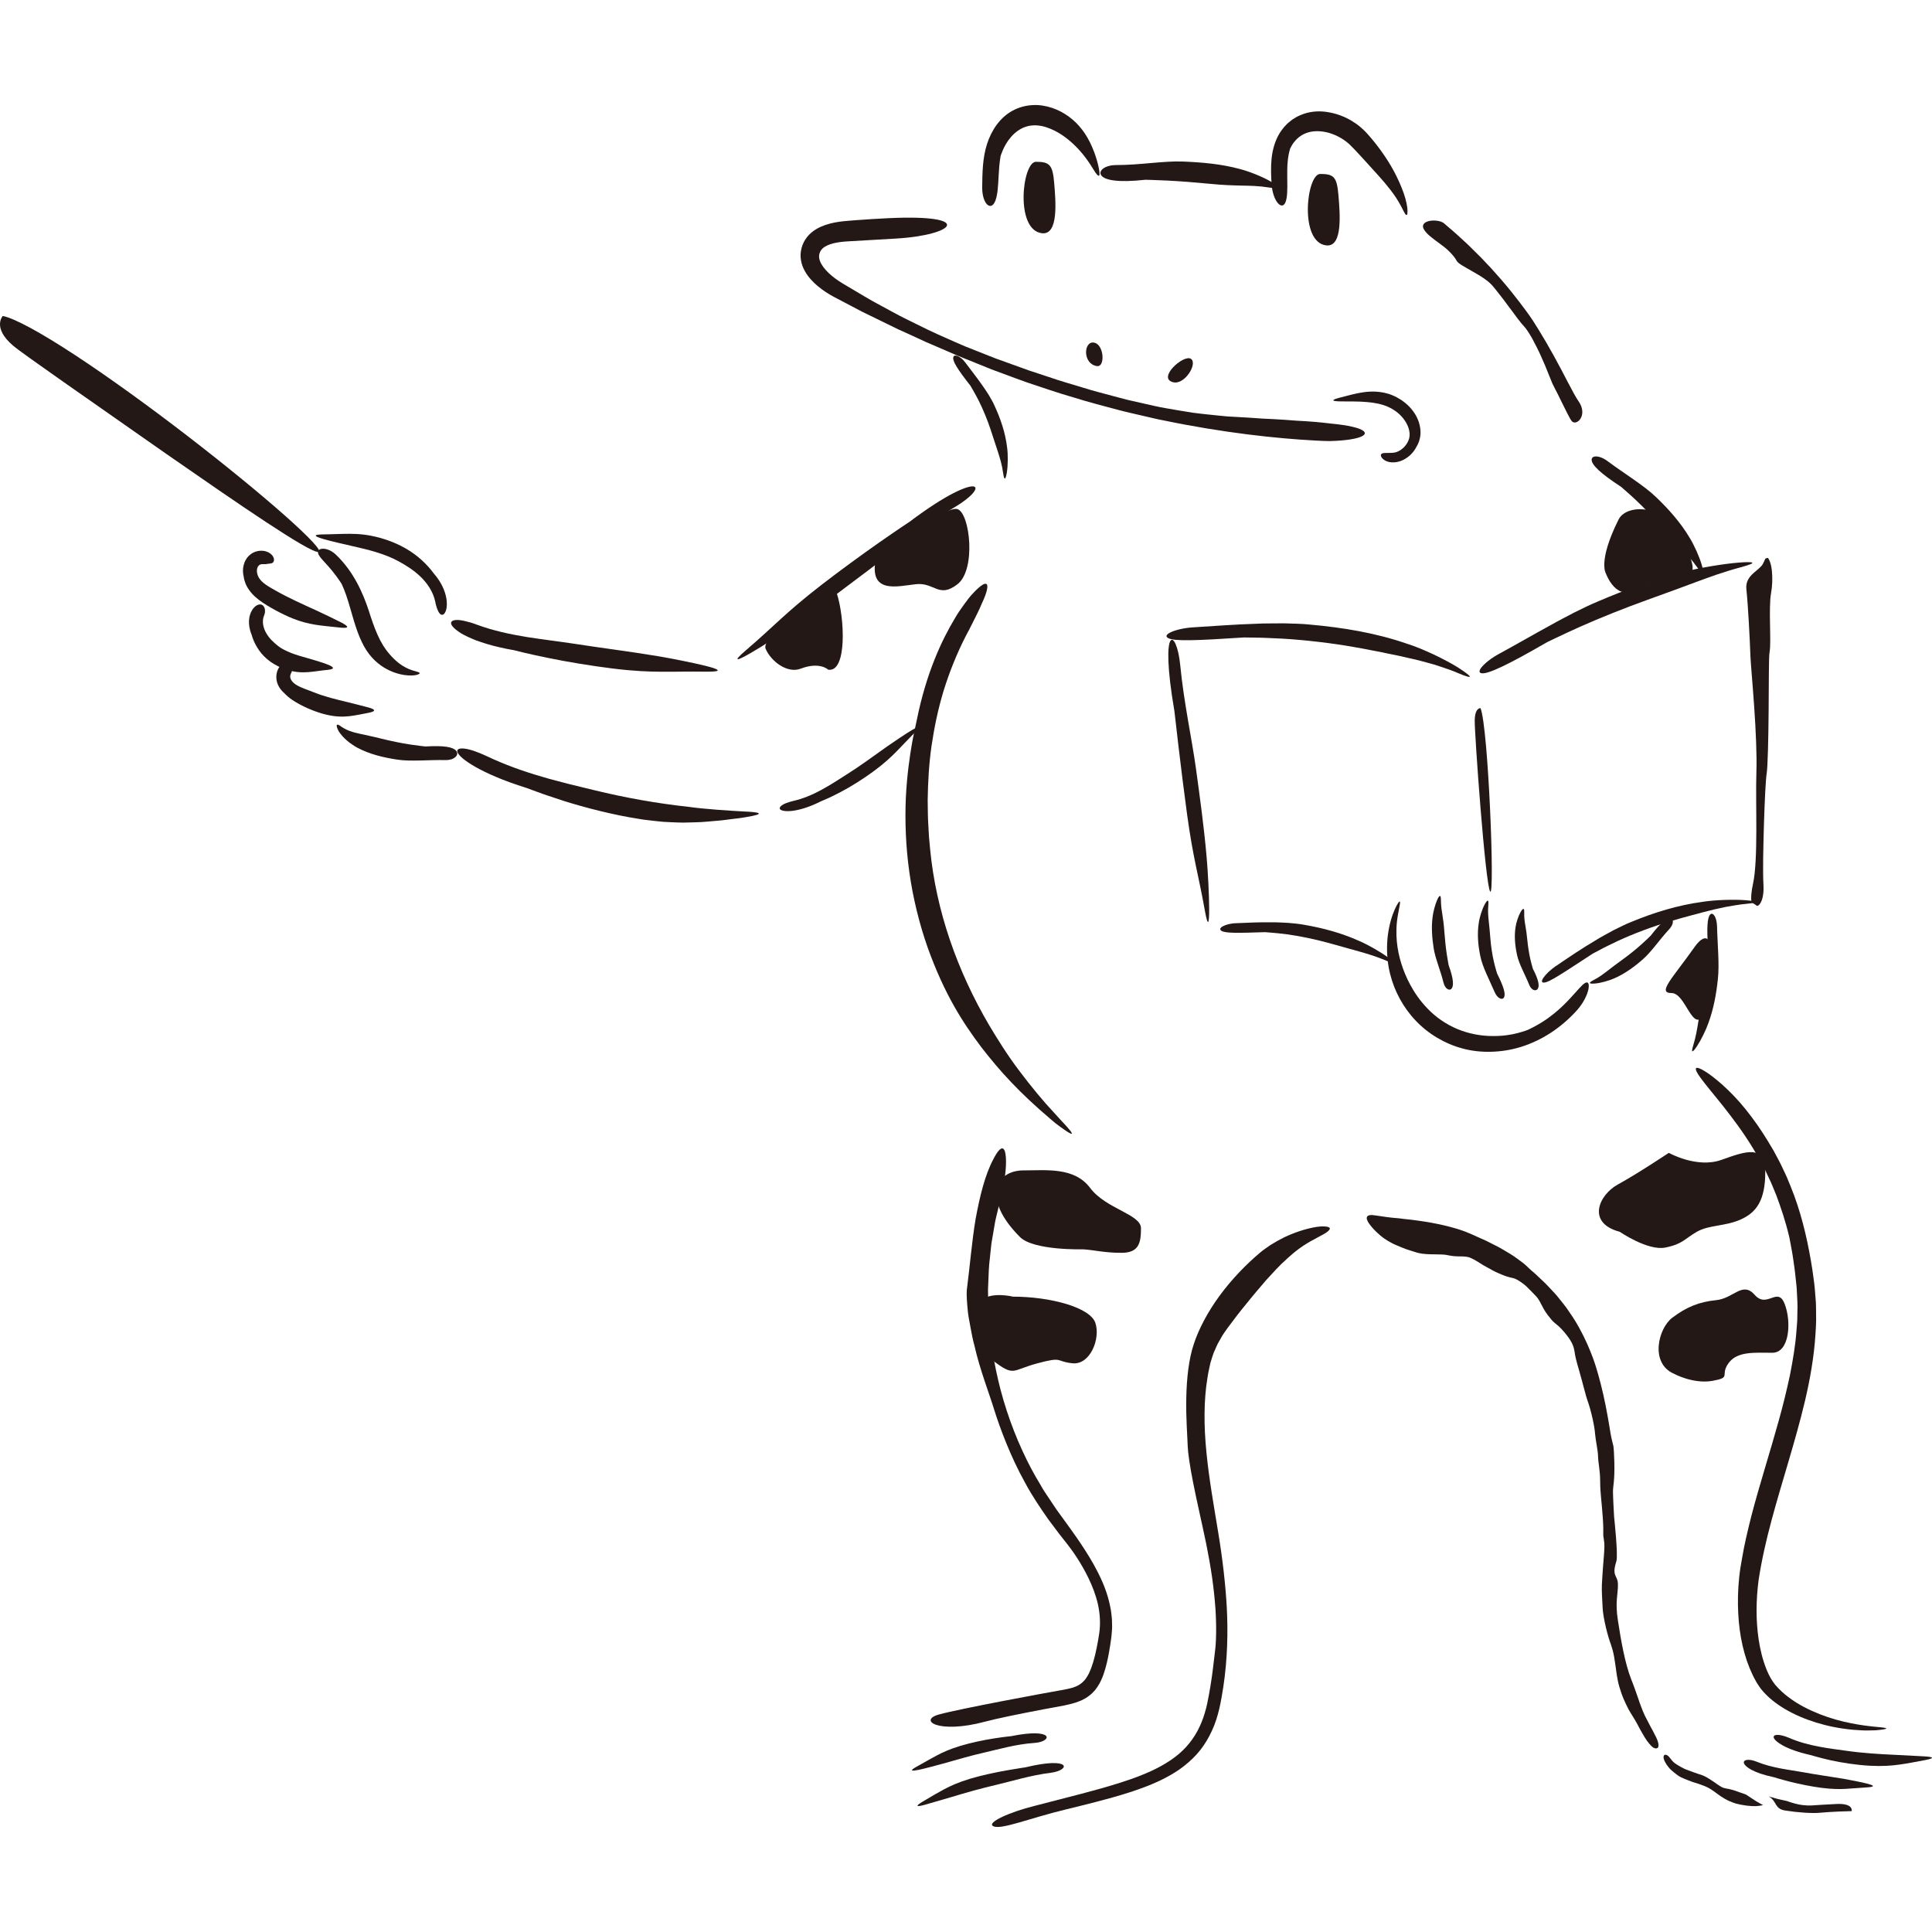 <?xml version="1.0" encoding="iso-8859-1"?>
<!-- Generator: Adobe Illustrator 22.1.0, SVG Export Plug-In . SVG Version: 6.00 Build 0)  -->
<svg version="1.1" id="_x31_1" xmlns="http://www.w3.org/2000/svg" xmlns:xlink="http://www.w3.org/1999/xlink" x="0px" y="0px"
	 viewBox="0 0 512 512" style="enable-background:new 0 0 512 512;" xml:space="preserve">
<g>
	<path style="fill:#231815;" d="M265.163,41.386c-0.326,1.904-0.428,3.605-0.509,5.102c-0.084,1.494-0.145,2.783-0.268,3.859
		c-0.233,2.155-0.706,3.446-1.305,3.958c-1.166,1.021-2.811-0.94-2.793-4.711c0.059-3.756,0.076-7.662,1.282-11.424
		c0.592-1.854,1.454-3.599,2.584-5.132c1.129-1.528,2.556-2.833,4.171-3.694c1.595-0.887,3.445-1.384,5.256-1.488
		c1.821-0.119,3.592,0.198,5.227,0.733c3.255,1.094,6.027,3.219,7.961,5.769c0.982,1.257,1.961,2.962,2.691,4.687
		c0.745,1.724,1.274,3.463,1.594,4.827c0.621,2.734,0.483,3.986-1.367,0.901c-1.865-3.061-3.488-4.954-5.313-6.664
		c-0.914-0.852-1.898-1.647-3.019-2.395c-1.141-0.742-2.489-1.484-4.148-2.016c-1.66-0.533-3.486-0.667-5.097-0.194
		c-1.619,0.453-3.084,1.533-4.159,2.769c-1.079,1.24-1.785,2.565-2.2,3.532C265.332,40.776,265.163,41.386,265.163,41.386z"/>
	<path style="fill:#231815;" d="M303.54,47.639c-7.296,0.803-10.713,0.104-11.657-1.119c-0.933-1.178,0.781-2.777,3.966-2.778
		c6.312,0.001,12.583-1.141,17.669-0.932c5.056,0.206,10.141,0.639,15.069,1.982c2.471,0.627,6.062,2.078,8.163,3.307
		c2.105,1.251,2.78,2.127-0.249,1.617c-3.041-0.479-5.222-0.491-7.53-0.534c-2.307-0.056-4.747-0.113-8.374-0.475
		c-3.631-0.352-7.888-0.69-11.247-0.854C305.992,47.69,303.54,47.639,303.54,47.639z"/>
	<path style="fill:#231815;" d="M341.909,39.355c-0.605,1.989-0.747,3.916-0.773,5.623c-0.031,1.708,0.025,3.191,0.021,4.43
		c0.003,2.482-0.24,4.003-0.757,4.662c-0.506,0.663-1.23,0.467-1.923-0.453c-0.678-0.92-1.333-2.578-1.488-4.81
		c-0.148-2.226-0.235-4.489-0.008-6.794c0.25-2.294,0.872-4.675,2.162-6.771c0.329-0.511,0.698-1.005,1.076-1.48
		c0.424-0.434,0.802-0.906,1.279-1.291c0.471-0.391,0.937-0.788,1.464-1.087c0.258-0.156,0.51-0.328,0.776-0.463l0.808-0.376
		c2.176-0.965,4.455-1.166,6.46-0.954c4.024,0.45,7.704,2.225,10.55,5.022c0.38,0.359,0.656,0.68,0.956,1.01
		c0.302,0.328,0.584,0.664,0.87,0.999c0.57,0.67,1.116,1.35,1.644,2.043c1.061,1.382,2.051,2.808,2.968,4.283
		c1.862,2.923,4.131,7.699,4.762,10.96c0.345,1.618,0.306,2.783,0.089,3.024c-0.111,0.124-0.279,0.029-0.51-0.323
		c-0.217-0.354-0.532-0.959-0.982-1.862c-0.939-1.801-1.949-3.24-2.944-4.524c-0.997-1.284-1.971-2.423-3.007-3.576
		c-1.036-1.145-2.106-2.326-3.33-3.679c-0.612-0.667-1.262-1.375-1.967-2.142c-0.69-0.739-1.493-1.618-2.264-2.36
		c-1.456-1.446-3.525-2.632-5.652-3.256c-2.134-0.599-4.314-0.6-5.927,0.024c-1.639,0.55-2.763,1.696-3.43,2.573
		c-0.157,0.231-0.299,0.438-0.423,0.62c-0.118,0.186-0.194,0.366-0.27,0.502C341.989,39.205,341.909,39.355,341.909,39.355z"/>
	<path style="fill:#231815;" d="M237.442,63.222c15.648-0.917,21.048-6.483-1.978-5.405c-2.93,0.138-5.806,0.319-8.664,0.537
		c-2.743,0.249-5.972,0.284-9.33,1.761c-0.84,0.389-1.692,0.876-2.487,1.556c-0.791,0.683-1.499,1.559-1.992,2.542
		c-0.506,0.977-0.746,2.055-0.832,3.168c-0.024,1.111,0.16,2.207,0.528,3.161c0.735,1.918,1.933,3.319,3.171,4.521
		c1.262,1.178,2.628,2.151,4.062,3.014c0.74,0.438,1.426,0.788,2.127,1.155c0.701,0.368,1.407,0.738,2.118,1.111
		c1.422,0.747,2.867,1.508,4.34,2.283c2.988,1.459,6.09,2.973,9.336,4.557c1.641,0.749,3.319,1.515,5.038,2.299
		c0.856,0.396,1.723,0.796,2.6,1.202c0.889,0.38,1.788,0.765,2.699,1.155c1.817,0.785,3.679,1.59,5.59,2.416
		c1.931,0.78,3.911,1.579,5.943,2.4l3.05,1.237l3.087,1.14c2.061,0.75,4.103,1.55,6.169,2.262c4.149,1.379,8.255,2.825,12.392,4.002
		c4.102,1.299,8.223,2.335,12.25,3.418c2.013,0.543,4.036,0.956,6.021,1.435c1.989,0.452,3.946,0.953,5.903,1.308
		c15.589,3.23,29.709,4.758,40.18,5.304c1.278,0.074,2.473,0.116,3.578,0.127c1.105-0.018,2.123-0.077,3.045-0.151
		c1.845-0.15,3.311-0.39,4.362-0.684c2.103-0.587,2.547-1.392,1.096-2.145c-0.726-0.376-1.925-0.74-3.626-1.056
		c-0.851-0.159-1.828-0.305-2.935-0.436c-0.553-0.058-1.139-0.12-1.758-0.185c-0.619-0.071-1.27-0.146-1.956-0.226
		c-1.371-0.143-2.878-0.27-4.523-0.378c-0.824-0.048-1.682-0.098-2.576-0.149c-0.892-0.068-1.82-0.139-2.784-0.212
		c-1.929-0.133-4.005-0.246-6.234-0.34c-2.221-0.169-4.596-0.321-7.131-0.453c-0.678-0.037-1.347-0.075-2.004-0.112
		c-0.655-0.062-1.301-0.124-1.938-0.184c-1.273-0.132-2.512-0.261-3.724-0.386c-1.212-0.137-2.401-0.262-3.569-0.421
		c-1.162-0.188-2.309-0.374-3.447-0.559c-1.137-0.195-2.267-0.391-3.399-0.585c-1.132-0.193-2.262-0.403-3.393-0.668
		c-2.264-0.511-4.57-1.032-6.988-1.579c-2.403-0.611-4.905-1.304-7.594-2.017c-1.349-0.34-2.723-0.766-4.153-1.201
		c-1.431-0.43-2.916-0.876-4.463-1.341c-1.555-0.439-3.142-0.993-4.808-1.545c-1.667-0.549-3.403-1.122-5.219-1.721
		c-1.798-0.65-3.675-1.328-5.639-2.037c-0.983-0.353-1.988-0.714-3.014-1.083c-1.016-0.4-2.055-0.808-3.116-1.225
		c-1.696-0.673-3.394-1.347-5.094-2.022c-1.689-0.703-3.352-1.467-5.027-2.202c-3.367-1.436-6.632-3.077-9.883-4.683
		c-1.637-0.78-3.227-1.637-4.804-2.5c-1.579-0.858-3.15-1.71-4.71-2.557c-1.55-0.864-3.051-1.791-4.559-2.674
		c-0.751-0.446-1.499-0.89-2.244-1.333c-0.729-0.44-1.526-0.888-2.161-1.314c-1.315-0.881-2.55-1.864-3.505-2.939
		c-0.969-1.058-1.648-2.235-1.766-3.196c-0.084-0.486-0.035-0.912,0.128-1.347c0.14-0.444,0.38-0.819,0.703-1.144
		c0.655-0.652,1.773-1.145,3.031-1.447c1.274-0.299,2.641-0.435,4.065-0.512c1.482-0.086,2.932-0.169,4.348-0.251
		C232.206,63.526,234.903,63.37,237.442,63.222z"/>
	<path style="fill:#231815;" d="M386.057,69.147c-0.528-0.968-1.246-1.768-1.999-2.515c-0.75-0.75-1.581-1.397-2.407-1.994
		c-0.824-0.6-1.612-1.189-2.332-1.764c-0.725-0.572-1.356-1.168-1.823-1.847c-0.932-1.357-0.071-2.168,1.249-2.459
		c1.316-0.294,3.101-0.059,3.898,0.586c0.774,0.667,1.859,1.6,3.02,2.601c1.148,1.015,2.332,2.143,3.388,3.108
		c0.516,0.495,1.772,1.731,3.384,3.343c0.784,0.827,1.657,1.748,2.574,2.715c0.887,0.994,1.815,2.035,2.743,3.074
		c3.662,4.197,6.891,8.678,7.603,9.674c0.729,0.985,3.64,5.562,6.363,10.518c2.764,4.939,5.274,10.275,6.611,12.14
		c2.659,3.798-0.673,6.848-1.872,5.178c-0.605-0.825-1.639-3.073-2.715-5.19c-0.509-1.072-1.032-2.108-1.468-2.941
		c-0.424-0.838-0.746-1.477-0.88-1.742c-0.121-0.271-0.504-1.213-1.023-2.523c-0.501-1.321-1.205-2.975-1.968-4.665
		c-0.741-1.701-1.64-3.379-2.393-4.811c-0.812-1.395-1.532-2.511-2.02-3.023c-0.477-0.521-1.149-1.3-1.86-2.256
		c-0.353-0.48-0.73-0.994-1.121-1.527c-0.397-0.527-0.809-1.073-1.222-1.621c-0.408-0.554-0.817-1.109-1.217-1.651
		c-0.414-0.532-0.819-1.049-1.201-1.539c-0.769-0.976-1.436-1.854-1.978-2.441c-0.531-0.599-1.327-1.23-2.228-1.859
		c-0.902-0.627-1.952-1.21-2.928-1.781C388.284,70.788,386.438,69.881,386.057,69.147z"/>
	<path style="fill:#231815;" d="M375.39,118.374c-0.833,1.677-2.108,2.748-3.311,3.4c-1.22,0.65-2.437,0.833-3.401,0.743
		c-0.244-0.031-0.47-0.065-0.679-0.104c-0.211-0.066-0.403-0.136-0.579-0.206c-0.357-0.117-0.624-0.339-0.842-0.502
		c-0.436-0.336-0.584-0.729-0.629-0.958c-0.068-0.491,0.411-0.686,0.959-0.695c0.587-0.048,1.26,0.017,2.241-0.064
		c0.993-0.064,2.017-0.605,2.788-1.34c0.78-0.735,1.328-1.682,1.541-2.611c0.024-0.235,0.078-0.465,0.088-0.69
		c-0.017-0.232,0.017-0.435-0.024-0.677c-0.055-0.477-0.151-0.937-0.309-1.371c-0.301-0.87-0.771-1.644-1.293-2.33
		c-1.05-1.372-2.557-2.488-4.217-3.203c-1.631-0.714-3.537-1.058-5.481-1.22c-1.944-0.195-5.03-0.151-7.019-0.172
		c-1.984-0.035-2.839-0.284-0.316-0.954c2.532-0.653,4.336-1.171,6.371-1.466c1.017-0.144,2.095-0.231,3.346-0.166
		c1.238,0.078,2.692,0.272,4.342,0.946c0.818,0.331,1.624,0.773,2.406,1.279c0.769,0.528,1.505,1.134,2.165,1.815
		c0.648,0.695,1.225,1.454,1.684,2.259c0.438,0.819,0.797,1.654,0.981,2.491c0.116,0.408,0.148,0.826,0.212,1.213
		c0.014,0.399,0.051,0.763,0.029,1.136c-0.031,0.76-0.189,1.398-0.342,1.917c-0.199,0.497-0.339,0.902-0.495,1.144
		C375.467,118.238,375.39,118.374,375.39,118.374z"/>
	<path style="fill:#231815;" d="M257.187,102.241c-3.389-4.323-4.747-6.475-4.564-7.504c0.08-0.49,0.506-0.627,1.114-0.397
		c0.601,0.234,1.417,0.809,2.127,1.8c1.457,1.942,2.953,3.834,4.279,5.724c0.691,0.925,1.281,1.883,1.875,2.788
		c0.537,0.937,1.084,1.822,1.473,2.718c1.649,3.527,2.928,7.266,3.39,11.138c0.284,1.928,0.241,4.866-0.053,6.667
		c-0.302,1.809-0.675,2.495-0.986,0.188c-0.334-2.308-0.829-3.876-1.356-5.528c-0.537-1.636-1.107-3.377-1.962-5.984
		c-0.854-2.599-2.084-5.555-3.223-7.803c-0.591-1.11-1.089-2.081-1.495-2.739C257.417,102.638,257.187,102.241,257.187,102.241z"/>
	<path style="fill:#231815;" d="M242.918,191.016c2.558-12.821,6.772-21.566,10.15-27.18c0.821-1.425,1.67-2.624,2.433-3.666
		c0.773-1.037,1.415-1.946,2.083-2.646c1.297-1.424,2.268-2.266,2.936-2.622c1.336-0.71,1.467,0.517,0.565,2.952
		c-0.226,0.609-0.517,1.295-0.872,2.047c-0.322,0.772-0.701,1.615-1.14,2.516c-0.921,1.781-1.9,3.896-3.149,6.172
		c-2.362,4.621-4.3,9.464-5.826,14.364c-1.503,4.912-2.522,9.889-3.238,14.763c-0.699,4.881-0.935,9.676-1.016,14.259
		c0.057,2.293,0.009,4.537,0.177,6.716c0.067,1.09,0.099,2.168,0.182,3.227c0.097,1.058,0.193,2.1,0.287,3.127
		c1.579,16.43,7.238,32.325,15.638,46.634c2.127,3.564,4.875,8.003,8.009,12.117c3.098,4.133,6.389,8.095,9.113,10.989
		c1.314,1.5,2.503,2.709,3.353,3.647c0.848,0.942,1.366,1.603,1.444,1.882c0.077,0.28-0.287,0.179-1.203-0.404
		c-0.458-0.292-1.055-0.704-1.803-1.249c-0.371-0.276-0.783-0.582-1.237-0.92c-0.441-0.352-0.907-0.756-1.42-1.19
		c-8.201-6.956-13.345-12.598-18.329-19.039c-4.887-6.493-9.725-13.937-14.175-26.29c-2.186-6.183-3.919-13.112-4.884-20.018
		c-0.983-6.904-1.201-13.75-0.942-19.738c0.287-5.993,1.048-11.116,1.677-14.73c0.324-1.806,0.667-3.228,0.863-4.21
		C242.803,191.547,242.918,191.016,242.918,191.016z"/>
	<path style="fill:#231815;" d="M241.119,138.223c9.835-7.402,15.213-9.502,16.825-9.322c1.638,0.211-0.357,2.76-4.713,5.364
		c-8.74,5.217-16.477,11.898-22.985,16.763c-6.519,4.866-12.957,9.852-19.65,14.532c-6.692,4.684-20.624,13.367-12.872,6.723
		c7.755-6.637,10.396-9.885,20.097-17.382c4.857-3.746,10.645-7.968,15.26-11.195C237.698,140.478,241.119,138.223,241.119,138.223z
		"/>
	<path style="fill:#231815;" d="M136.226,172.313c-1.416-0.226-2.726-0.515-3.941-0.799c-1.215-0.281-2.336-0.557-3.356-0.887
		c-1.023-0.316-1.954-0.626-2.797-0.929c-0.838-0.33-1.587-0.666-2.253-0.979c-0.664-0.321-1.25-0.606-1.748-0.919
		c-0.497-0.318-0.915-0.616-1.261-0.894c-0.692-0.556-1.092-1.031-1.251-1.416c-0.318-0.77,0.321-1.188,1.529-1.19
		c0.605,0,1.354,0.105,2.21,0.326c0.874,0.194,1.873,0.474,2.947,0.896c4.346,1.611,8.939,2.584,13.324,3.298
		c4.397,0.69,8.586,1.183,12.294,1.746c7.413,1.154,14.869,2.067,22.308,3.311c3.719,0.621,9.294,1.724,12.784,2.591
		c3.488,0.857,4.881,1.583,0.134,1.538c-4.742-0.076-8.083,0.039-11.656,0.014c-3.574-0.015-7.384-0.151-13.045-0.846
		c-5.663-0.697-12.241-1.782-17.378-2.848c-2.57-0.523-4.781-1.026-6.35-1.393C137.154,172.544,136.226,172.313,136.226,172.313z"/>
	<path style="fill:#231815;" d="M139.509,208.806c-6.28-1.954-10.658-3.947-13.554-5.587c-2.896-1.652-4.312-2.973-4.682-3.788
		c-0.366-0.826,0.33-1.194,1.708-1.055c1.381,0.135,3.428,0.806,5.86,1.944c4.851,2.316,9.931,4.119,14.829,5.526
		c2.434,0.752,4.853,1.313,7.143,1.937c2.316,0.526,4.506,1.133,6.588,1.603c8.296,2.025,16.689,3.526,25.157,4.444
		c4.231,0.598,10.631,1.008,14.721,1.227c4.073,0.165,5.853,0.597,0.427,1.488c-1.354,0.253-2.616,0.375-3.806,0.522
		c-1.19,0.131-2.311,0.328-3.392,0.404c-2.16,0.154-4.165,0.425-6.236,0.447c-1.038,0.027-2.094,0.054-3.197,0.082
		c-1.102-0.004-2.248-0.063-3.475-0.115c-0.613-0.032-1.246-0.066-1.902-0.1c-0.654-0.051-1.326-0.132-2.028-0.206
		c-1.398-0.173-2.918-0.296-4.544-0.596c-6.55-1.015-14.028-2.931-19.783-4.748c-2.865-0.949-5.342-1.751-7.07-2.413
		C140.537,209.184,139.509,208.806,139.509,208.806z"/>
	<path style="fill:#231815;" d="M217.499,212.385c-3.125,1.573-5.635,2.251-7.399,2.486c-1.774,0.224-2.815,0.008-3.232-0.284
		c-0.421-0.31-0.248-0.762,0.352-1.19c0.602-0.435,1.636-0.793,2.973-1.129c2.693-0.615,5.27-1.714,7.578-2.995
		c2.32-1.261,4.413-2.638,6.292-3.829c3.778-2.364,7.371-5.032,11.055-7.64c3.707-2.55,11.3-7.744,7.311-3.672
		c-2.01,2.025-3.361,3.52-4.88,5.055c-1.519,1.533-3.206,3.112-5.986,5.173c-2.784,2.056-6.227,4.216-9.066,5.685
		c-1.428,0.717-2.655,1.346-3.566,1.718C218.033,212.153,217.499,212.385,217.499,212.385z"/>
	<path style="fill:#231815;" d="M329.694,168.932c-12.78,0.841-18.658,1.062-20.18,0.132c-0.747-0.427-0.367-1.024,0.895-1.582
		c1.26-0.552,3.398-1.111,6.13-1.253c5.454-0.342,10.888-0.758,16.079-0.914c0.649-0.026,1.293-0.053,1.932-0.08
		c0.64-0.007,1.275-0.014,1.905-0.021c1.262-0.009,2.501-0.019,3.716-0.027c2.427,0.083,4.759,0.092,6.94,0.33
		c8.719,0.781,17.457,2.194,25.772,5.083c4.196,1.314,10.17,4.191,13.634,6.378c3.454,2.24,4.617,3.399-0.308,1.323
		c-1.219-0.546-2.399-0.933-3.502-1.31c-1.11-0.363-2.129-0.752-3.15-1.018c-2.042-0.532-3.884-1.102-5.853-1.494
		c-0.973-0.222-1.962-0.449-2.996-0.686c-1.038-0.212-2.122-0.431-3.278-0.667c-1.151-0.25-2.375-0.512-3.714-0.742
		c-1.338-0.231-2.758-0.569-4.334-0.811c-6.273-1.145-13.69-1.986-19.551-2.327c-2.93-0.125-5.464-0.273-7.267-0.267
		C330.763,168.949,329.694,168.932,329.694,168.932z"/>
	<path style="fill:#231815;" d="M410.036,170.158c-10.567,6.124-15.669,8.501-17.364,8.262c-0.828-0.099-0.743-0.79,0.119-1.783
		c0.863-0.984,2.483-2.309,4.774-3.525c4.549-2.479,9.021-5.073,13.342-7.431c2.144-1.212,4.281-2.299,6.319-3.371
		c2.068-1.007,4.037-2.007,5.956-2.798c7.625-3.271,15.446-6.139,23.519-8.075c4.022-1.023,10.176-2.029,14.058-2.341
		c3.89-0.301,5.485-0.091,0.546,1.239c-2.473,0.653-4.537,1.353-6.453,1.972c-1.899,0.68-3.653,1.275-5.443,1.961
		c-3.591,1.335-7.406,2.755-13.143,4.812c-5.739,2.064-12.348,4.713-17.464,6.987c-2.546,1.162-4.755,2.149-6.295,2.911
		C410.956,169.719,410.036,170.158,410.036,170.158z"/>
	<path style="fill:#231815;" d="M114.902,151.898c2.473,2.81,3.356,5.622,3.492,7.517c0.143,1.928-0.357,2.985-0.797,3.349
		c-0.452,0.369-0.953,0.1-1.331-0.518c-0.094-0.156-0.181-0.335-0.256-0.534c-0.097-0.198-0.185-0.417-0.262-0.656
		c-0.127-0.482-0.318-1.027-0.414-1.666c-0.552-2.544-2.091-4.85-3.918-6.584c-1.826-1.763-3.893-3.013-5.734-4.031
		c-3.72-2.034-8.016-3.091-12.39-4.073c-4.362-1.019-13.534-2.971-7.754-3.079c2.887-0.029,4.934-0.167,7.148-0.157
		c2.209,0.026,4.61,0.132,8.113,1.092c1.747,0.492,3.609,1.181,5.364,2.058c1.773,0.883,3.386,1.962,4.699,3.04
		c1.307,1.088,2.327,2.147,3.004,2.941c0.351,0.385,0.586,0.734,0.767,0.953C114.808,151.776,114.902,151.898,114.902,151.898z"/>
	<path style="fill:#231815;" d="M90.508,154.692c-1.772-2.736-3.243-4.346-4.31-5.504c-1.061-1.156-1.745-1.922-1.9-2.58
		c-0.158-0.649,0.228-1.11,1.134-1.191c0.877-0.065,2.274,0.353,3.507,1.502c4.834,4.545,7.338,10.509,8.778,14.884
		c0.706,2.214,1.412,4.337,2.283,6.3c0.871,1.986,1.88,3.695,3.255,5.286c0.673,0.788,1.589,1.725,2.642,2.501
		c1.046,0.785,2.241,1.385,3.266,1.719c1.021,0.342,1.844,0.47,2.022,0.706c0.087,0.113,0.011,0.236-0.291,0.372
		c-0.152,0.067-0.359,0.141-0.63,0.209c-0.272,0.044-0.61,0.092-1.015,0.119c-1.622,0.039-3.007-0.24-4.238-0.627
		c-1.229-0.397-2.33-0.901-3.373-1.564c-1.044-0.662-2.051-1.467-3.04-2.552c-0.991-1.086-1.944-2.493-2.742-4.196
		c-1.65-3.456-2.59-7.531-3.508-10.49c-0.454-1.495-0.891-2.708-1.246-3.558c-0.175-0.425-0.323-0.759-0.432-0.984
		C90.565,154.816,90.508,154.692,90.508,154.692z"/>
	<path style="fill:#231815;" d="M112.747,197.82c5.131-0.287,7.329,0.166,8.164,1.166c0.391,0.489,0.341,1.073-0.153,1.569
		c-0.245,0.247-0.6,0.473-1.048,0.645c-0.439,0.141-0.966,0.227-1.558,0.229c-2.347-0.046-4.614,0.055-6.797,0.11
		c-2.174,0.038-4.256,0.056-6.073-0.23c-3.621-0.557-7.271-1.39-10.617-3.176c-0.419-0.203-0.87-0.526-1.34-0.833
		c-0.469-0.307-0.95-0.654-1.396-1.067c-0.919-0.743-1.684-1.696-2.175-2.437c-0.866-1.679-0.713-2.345,0.836-1.13
		c0.869,0.545,1.649,0.931,2.453,1.169c0.759,0.29,1.535,0.427,2.294,0.615c0.756,0.19,1.589,0.304,2.473,0.543
		c0.929,0.165,1.924,0.457,3.166,0.735c2.456,0.614,5.392,1.229,7.727,1.576C111.037,197.66,112.747,197.82,112.747,197.82z"/>
	<path style="fill:#231815;" d="M64.577,152.802c-0.505-2.005,0.019-4.191,1.37-5.51c0.702-0.695,1.494-1.05,2.203-1.218
		c0.716-0.167,1.37-0.152,1.938-0.046c1.144,0.23,1.925,0.856,2.267,1.454c0.354,0.6,0.297,1.103,0.143,1.38
		c-0.322,0.561-1,0.461-1.457,0.547c-0.481,0.093-0.784,0.14-1.482,0.099c-0.725,0.009-1.157,0.337-1.393,1.115
		c-0.205,0.738-0.02,1.7,0.414,2.441c0.863,1.48,2.703,2.445,4.41,3.415c3.508,1.996,7.19,3.635,10.91,5.328
		c1.852,0.866,4.677,2.199,6.489,3.131c1.803,0.931,2.523,1.647-0.141,1.394c-2.654-0.297-4.557-0.444-6.579-0.758
		c-2.014-0.331-4.166-0.808-7.159-2.122c-1.493-0.659-3.073-1.461-4.576-2.327c-1.476-0.853-3.001-1.785-4.272-2.935
		c-1.275-1.134-2.188-2.483-2.614-3.601c-0.219-0.541-0.321-0.994-0.391-1.302C64.605,152.972,64.577,152.802,64.577,152.802z"/>
	<path style="fill:#231815;" d="M66.687,168.21c-0.568-1.328-0.756-2.635-0.703-3.753c0.055-0.565,0.114-1.076,0.277-1.533
		c0.125-0.458,0.312-0.853,0.521-1.188c0.823-1.353,1.814-1.645,2.379-1.532c0.583,0.115,0.912,0.644,1.03,1.189
		c0.028,0.138,0.04,0.277,0.037,0.417c0.014,0.15,0.014,0.301-0.006,0.451c-0.064,0.29-0.104,0.622-0.28,0.963
		c-0.576,1.447-0.181,3.277,0.667,4.648c0.823,1.417,2.002,2.434,2.982,3.235c0.246,0.209,0.511,0.368,0.772,0.56
		c0.302,0.166,0.582,0.366,0.897,0.514c0.606,0.334,1.257,0.607,1.92,0.874c1.335,0.521,2.774,0.923,4.273,1.347
		c2.953,0.875,9.594,2.658,5.467,3.107c-2.06,0.197-3.537,0.48-5.165,0.608c-1.622,0.107-3.432,0.143-6.062-0.72
		c-1.31-0.446-2.692-1.107-3.944-1.978c-1.313-0.912-2.371-2.031-3.122-3.118c-0.75-1.091-1.258-2.11-1.536-2.87
		c-0.159-0.369-0.24-0.685-0.306-0.896C66.721,168.324,66.687,168.21,66.687,168.21z"/>
	<path style="fill:#231815;" d="M75.376,183.721c-0.595-0.509-1.103-1.116-1.469-1.767c-0.093-0.161-0.17-0.331-0.249-0.493
		c-0.076-0.179-0.144-0.371-0.208-0.553c-0.108-0.367-0.173-0.723-0.204-1.062c-0.098-1.359,0.304-2.448,0.864-3.192
		c0.56-0.75,1.274-1.127,1.826-1.202c0.557-0.084,0.939,0.09,1.15,0.31c0.418,0.443,0.283,1.072,0.283,1.52
		c-0.014,0.475,0.028,0.704-0.261,1.173c-0.136,0.24-0.209,0.549-0.205,0.845c0.011,0.317,0.063,0.53,0.221,0.823
		c0.313,0.586,0.886,1.079,1.571,1.482c1.373,0.791,3.169,1.318,4.559,1.896c2.861,1.144,5.846,1.855,8.906,2.587
		c1.526,0.383,3.892,0.968,5.472,1.397c1.567,0.425,2.319,0.921,0.224,1.382c-2.096,0.403-3.605,0.733-5.253,0.927
		c-1.643,0.178-3.446,0.219-6.029-0.38c-2.587-0.589-5.465-1.787-7.567-2.984c-1.062-0.58-2.006-1.225-2.643-1.764
		C75.721,184.125,75.376,183.721,75.376,183.721z"/>
	<path style="fill:#231815;" d="M0.727,83.739c3.022,0.534,10.258,4.507,19.16,10.361c8.912,5.842,19.518,13.525,29.517,21.214
		c9.996,7.694,19.396,15.386,25.954,21.191c6.562,5.804,10.276,9.723,8.985,9.773c-2.563,0.087-21.19-12.74-40.092-25.868
		c-9.421-6.592-18.926-13.243-26.447-18.506c-7.5-5.281-13.013-9.157-14.389-10.352C-2.108,86.826,0.727,83.739,0.727,83.739z"/>
	<path style="fill:#231815;" d="M311.233,188.465c-4.021-23.409,0.588-22.043,1.54-12.193c0.952,9.854,3.087,19.544,4.165,27.383
		c1.077,7.84,2.155,15.679,2.838,23.572c0.683,7.893,1.258,23.784-0.483,14.042c-1.741-9.743-3.069-13.559-4.684-25.313
		C312.992,204.198,311.233,188.465,311.233,188.465z"/>
	<path style="fill:#231815;" d="M335.246,247.034c-7.331,0.239-10.698,0.318-11.625-0.413c-0.45-0.334-0.251-0.771,0.472-1.161
		c0.723-0.38,1.968-0.773,3.57-0.808c3.191-0.142,6.37-0.279,9.403-0.23c1.518-0.019,2.99,0.092,4.409,0.157
		c1.409,0.142,2.771,0.237,4.025,0.481c5.037,0.855,10.005,2.192,14.651,4.281c2.344,0.997,5.661,2.908,7.59,4.311
		c1.929,1.415,2.558,2.187-0.295,0.965c-2.865-1.204-4.963-1.81-7.192-2.447c-2.224-0.62-4.589-1.28-8.138-2.27
		c-3.542-0.978-7.742-1.849-11.081-2.3c-1.671-0.192-3.116-0.382-4.148-0.436C335.857,247.083,335.246,247.034,335.246,247.034z"/>
	<path style="fill:#231815;" d="M422.07,252.732c-7.987,5.213-11.604,7.688-12.954,7.662c-0.645,0.015-0.633-0.514-0.04-1.359
		c0.6-0.834,1.746-2.036,3.463-3.16c3.383-2.31,6.777-4.588,10.13-6.569c1.651-1.036,3.338-1.905,4.932-2.79
		c1.638-0.792,3.186-1.612,4.72-2.203c6.066-2.514,12.407-4.452,18.918-5.322c3.243-0.515,8.174-0.666,11.227-0.439
		c3.062,0.24,4.254,0.588,0.267,0.982c-0.998,0.083-1.916,0.22-2.779,0.363c-0.863,0.14-1.673,0.262-2.446,0.411
		c-1.542,0.347-2.965,0.61-4.413,0.998c-1.45,0.374-2.951,0.725-4.647,1.211c-1.708,0.431-3.609,1.002-5.895,1.657
		c-4.567,1.341-9.771,3.316-13.741,5.15c-1.966,0.951-3.678,1.753-4.85,2.41C422.774,252.36,422.07,252.732,422.07,252.732z"/>
	<path style="fill:#231815;" d="M468.557,147.85c-0.253,0.029-0.497,0.059-0.656,0.18c-0.166,0.11-0.218,0.367-0.322,0.598
		c-0.097,0.244-0.223,0.453-0.343,0.701c-0.116,0.257-0.27,0.462-0.43,0.647c-0.652,0.729-1.4,1.248-2.031,1.829
		c-1.277,1.139-2.174,2.376-1.968,4.378c0.45,3.991,0.93,13.516,1.072,17.653c0.083,2.068,0.601,7.548,1.01,13.615
		c0.417,6.066,0.723,12.715,0.576,17.077c-0.144,4.36-0.002,10.254-0.02,15.827c-0.011,5.57-0.212,10.834-0.871,13.824
		c-0.453,2.095-0.561,3.608-0.462,4.456c0.026,0.204,0.066,0.381,0.129,0.485l0.115,0.131l0.016,0.014l0.104,0.052l0.229,0.12
		c0.143,0.08,0.283,0.178,0.395,0.255c0.412,0.261,0.563,0.469,0.615,0.549l0.05,0.105c-0.006-0.017-0.006-0.059-0.092-0.162
		l-0.098-0.119l-0.065-0.055l0.035,0.025l0.184,0.026c0.289-0.05,0.628-0.391,0.889-0.88c0.538-0.992,0.845-2.614,0.716-4.735
		c-0.197-3.527-0.044-10.042,0.134-16.126c0.191-6.079,0.456-11.709,0.724-13.376c0.272-1.667,0.453-9.068,0.511-16.37
		c0.073-7.301,0.015-14.504,0.251-15.768c0.502-2.535-0.303-11.682,0.387-15.572c0.362-1.956,0.414-4.097,0.228-5.931
		c-0.049-0.465-0.113-0.912-0.211-1.373c-0.049-0.231-0.11-0.472-0.189-0.73c-0.052-0.151-0.082-0.255-0.152-0.428
		c-0.065-0.161-0.148-0.35-0.196-0.438C468.15,147.195,468.605,147.952,468.557,147.85z"/>
	<path style="fill:#231815;" d="M383.916,255.82c1.325,3.625,1.364,5.478,0.762,6.177c-0.572,0.682-1.736,0.054-2.143-1.613
		c-0.802-3.289-2.2-6.436-2.607-9.156c-0.412-2.695-0.629-5.443-0.282-8.16c0.149-1.36,0.679-3.367,1.212-4.566
		c0.537-1.204,0.996-1.627,0.999,0.011c0.013,1.64,0.218,2.788,0.407,3.998c0.192,1.212,0.374,2.486,0.506,4.4
		c0.136,1.914,0.367,4.145,0.628,5.894C383.665,254.552,383.916,255.82,383.916,255.82z"/>
	<path style="fill:#231815;" d="M396.746,257.994c1.815,3.632,2.298,5.481,1.836,6.319c-0.414,0.803-1.731,0.343-2.469-1.368
		c-0.728-1.691-1.535-3.324-2.223-4.934c-0.705-1.599-1.296-3.171-1.59-4.622c-0.598-2.891-0.868-5.888-0.407-8.815
		c0.188-1.468,0.876-3.6,1.534-4.831c0.667-1.238,1.167-1.629,0.996,0.097c-0.155,1.732-0.023,2.959,0.108,4.242
		c0.137,1.285,0.284,2.63,0.433,4.64c0.155,2.012,0.51,4.349,0.932,6.164c0.23,0.9,0.415,1.686,0.594,2.231
		C396.65,257.667,396.746,257.994,396.746,257.994z"/>
	<path style="fill:#231815;" d="M406.232,256.744c1.54,2.958,1.79,4.548,1.286,5.308c-0.468,0.732-1.673,0.409-2.249-1.031
		c-0.565-1.422-1.244-2.771-1.837-4.099c-0.606-1.319-1.134-2.613-1.391-3.817c-0.523-2.396-0.79-4.881-0.417-7.319
		c0.154-1.222,0.738-3.001,1.316-4.026c0.584-1.033,1.055-1.354,0.996,0.076c-0.046,1.435,0.137,2.443,0.31,3.495
		c0.178,1.054,0.357,2.152,0.51,3.798c0.158,1.648,0.456,3.563,0.797,5.055c0.185,0.74,0.333,1.387,0.474,1.837
		C406.156,256.475,406.232,256.744,406.232,256.744z"/>
	<path style="fill:#231815;" d="M404.882,272.927c2.83-1.307,5.082-2.804,6.871-4.254c1.8-1.443,3.156-2.822,4.241-3.986
		c2.176-2.333,3.317-3.822,4.124-4.215c0.788-0.406,1.1,0.228,0.834,1.694c-0.296,1.43-1.281,3.678-3.306,5.861
		c-2.01,2.178-4.264,4.095-6.697,5.691c-2.44,1.581-5.061,2.83-7.757,3.681c-2.699,0.863-5.472,1.269-8.104,1.332
		c-2.647,0.065-5.219-0.243-7.553-0.885c-4.673-1.263-9.007-3.837-12.33-7.335c-3.338-3.486-5.677-7.841-6.817-12.425
		c-0.584-2.29-0.924-5.236-0.776-8.1c0.122-2.868,0.75-5.622,1.469-7.626c0.733-2.007,1.494-3.286,1.779-3.441
		c0.149-0.076,0.2,0.132,0.129,0.684c-0.036,0.277-0.102,0.639-0.202,1.094c-0.086,0.459-0.189,1.016-0.313,1.681
		c-0.473,2.66-0.494,4.965-0.307,7.054c0.195,2.092,0.599,3.978,1.175,5.856c0.582,1.876,1.339,3.752,2.427,5.759
		c1.095,1.996,2.506,4.156,4.639,6.33c2.109,2.196,4.859,4.099,7.843,5.343c2.99,1.235,6.181,1.808,9.022,1.834
		c2.863,0.059,5.275-0.335,6.958-0.789C403.918,273.323,404.882,272.927,404.882,272.927z"/>
	<path style="fill:#231815;" d="M429.578,128.994c-5.514-3.579-7.694-5.759-7.771-7.076c-0.105-1.259,1.95-1.404,4.272,0.328
		c2.304,1.722,4.69,3.292,6.921,4.873c2.242,1.561,4.332,3.123,5.991,4.729c3.321,3.196,6.41,6.68,8.773,10.65
		c1.22,1.96,2.633,5.145,3.232,7.245c0.596,2.111,0.522,3.079-1.07,0.801c-1.611-2.271-2.974-3.689-4.397-5.201
		c-1.431-1.509-2.93-3.105-5.074-5.577c-2.15-2.47-4.795-5.235-6.991-7.3c-1.112-1.015-2.062-1.908-2.773-2.501
		C429.992,129.355,429.578,128.994,429.578,128.994z"/>
	<path style="fill:#231815;" d="M437.476,247.939c2.605-3.423,4.269-4.644,5.209-4.541c0.906,0.082,0.944,1.487-0.344,2.871
		c-2.546,2.742-4.653,5.918-6.951,7.945c-2.281,2.004-4.776,3.828-7.581,5.056c-1.402,0.618-3.62,1.258-5.07,1.369
		c-1.448,0.134-2.071-0.063-0.461-0.888c1.612-0.828,2.617-1.634,3.691-2.443c1.061-0.836,2.192-1.684,3.906-2.93
		c1.722-1.235,3.661-2.791,5.122-4.105C436.466,248.968,437.476,247.939,437.476,247.939z"/>
	<path style="fill:#231815;" d="M256.212,341.892c0.821-6.356,1.326-12.804,2.335-18.856c1.111-6.005,2.46-11.644,4.717-15.869
		c2.18-4.25,3.117-3.136,3.308-0.431c0.099,1.356-0.008,3.103-0.225,4.838c-0.128,1.769-0.402,3.518-0.817,4.858
		c-0.104,0.336-0.213,0.688-0.327,1.055c-0.089,0.374-0.183,0.764-0.279,1.167c-0.193,0.807-0.397,1.67-0.613,2.575
		c-0.2,0.908-0.478,1.845-0.641,2.838c-0.168,0.992-0.342,2.013-0.52,3.052c-0.157,1.042-0.402,2.089-0.496,3.161
		c-0.112,1.071-0.225,2.146-0.337,3.211c-0.284,2.128-0.312,4.239-0.402,6.205c-0.02,0.492-0.049,1.164-0.084,1.993
		c-0.008,0.829,0.032,1.816,0.049,2.939c0.033,1.121,0.03,2.378,0.097,3.745c0.114,1.364,0.237,2.839,0.368,4.403
		c0.63,6.241,2.061,13.849,4.47,21.13c2.371,7.29,5.631,14.241,8.846,19.459c0.393,0.657,0.73,1.322,1.134,1.914
		c0.399,0.596,0.783,1.17,1.15,1.72c0.734,1.1,1.404,2.104,1.998,2.992c1.281,1.766,2.23,3.072,2.736,3.77
		c0.514,0.703,1.456,2.012,2.72,3.825c1.251,1.828,2.83,4.156,4.44,7.013c1.58,2.862,3.268,6.26,4.189,10.278
		c0.104,0.504,0.21,1.011,0.315,1.522c0.11,0.509,0.139,1.044,0.211,1.571c0.164,1.051,0.139,2.141,0.166,3.231
		c0.002,0.546-0.073,1.093-0.109,1.642c-0.044,0.549-0.085,1.113-0.171,1.597c-0.159,1.01-0.273,2.014-0.473,3.043
		c-0.34,2.039-0.796,4.126-1.525,6.251c-0.383,1.061-0.853,2.147-1.543,3.193c-0.354,0.522-0.711,1.039-1.193,1.496
		c-0.43,0.494-0.953,0.881-1.477,1.262c-0.519,0.385-1.081,0.63-1.622,0.926c-0.537,0.205-1.089,0.452-1.611,0.608
		c-1.054,0.331-2.054,0.557-3.019,0.758c-1.932,0.386-3.693,0.672-5.404,1.001c-6.865,1.307-12.525,2.474-15.602,3.298
		c-12.304,3.293-17.731-0.379-12.135-1.924c5.584-1.535,28.38-5.74,31.757-6.324c0.416-0.08,1.345-0.214,2.558-0.49
		c1.226-0.279,2.669-0.697,3.826-1.812c0.61-0.532,1.105-1.336,1.592-2.236c0.201-0.487,0.437-0.968,0.632-1.496
		c0.176-0.54,0.375-1.083,0.545-1.656c0.667-2.288,1.172-4.905,1.562-7.481c0.37-2.54,0.21-5.202-0.35-7.713
		c-0.568-2.512-1.505-4.861-2.507-6.945c-2.023-4.175-4.29-7.296-5.531-8.883c-1.272-1.577-3.085-3.915-5.135-6.702
		c-1.977-2.844-4.226-6.117-6.111-9.644c-3.908-6.985-6.705-14.648-8.102-19.067c-1.334-4.425-3.923-10.973-5.343-17.336
		c-0.447-1.573-0.727-3.137-1.004-4.623c-0.262-1.489-0.57-2.898-0.711-4.19C256.246,345.167,256.108,343.079,256.212,341.892z"/>
	<path style="fill:#231815;" d="M348.375,328.379c-2.924,1.495-5.258,3.299-7.305,5.195c-2.078,1.835-3.827,3.827-5.579,5.73
		c-1.68,1.998-3.381,3.922-5.042,6.032c-1.72,2.06-3.416,4.269-5.216,6.71c-0.533,0.795-1.193,1.623-1.684,2.58
		c-0.268,0.473-0.544,0.959-0.828,1.459c-0.262,0.507-0.467,1.043-0.715,1.585c-0.548,1.08-0.815,2.256-1.224,3.474
		c-0.289,1.325-0.619,2.717-0.821,4.173c-0.958,5.813-0.943,12.563-0.248,19.536c0.675,6.982,1.966,14.19,3.114,21.182
		c1.158,7.012,1.947,13.831,2.282,19.921c0.329,6.086,0.238,13.457-0.92,21.096c-0.592,3.777-1.257,7.794-2.97,11.509
		c-0.836,1.851-1.878,3.621-3.127,5.22c-1.265,1.586-2.721,2.989-4.269,4.199c-1.544,1.222-3.193,2.233-4.85,3.098
		c-1.651,0.884-3.321,1.605-4.951,2.251c-3.268,1.277-6.394,2.224-9.21,3.021c-5.641,1.571-10.058,2.599-12.404,3.187
		c-9.416,2.263-16.976,5.398-19.111,4.459c-2.157-0.953,4.594-3.872,10.783-5.395c1.536-0.397,6.199-1.602,12.468-3.222
		c3.117-0.825,6.621-1.77,10.247-2.919c1.812-0.575,3.653-1.205,5.466-1.928c1.82-0.71,3.614-1.516,5.308-2.45
		c1.698-0.928,3.303-1.978,4.731-3.172c1.429-1.193,2.657-2.546,3.68-3.997c2.065-2.898,3.237-6.223,3.92-9.345
		c1.358-6.444,1.784-11.691,2.08-13.882c0.306-2.205,0.46-6.389,0.119-11.481c-0.187-2.546-0.476-5.315-0.88-8.175
		c-0.416-2.859-0.937-5.807-1.521-8.717c-1.199-5.816-2.564-11.581-3.479-16.27c-0.942-4.687-1.421-8.316-1.459-9.709
		c-0.09-2.784-0.493-7.65-0.383-12.813c0.09-5.167,0.682-10.538,2.018-14.398c1.22-3.756,3.672-8.522,6.898-12.853
		c3.193-4.36,7.092-8.308,10.451-11.15c0.8-0.709,1.814-1.39,2.888-2.141c1.109-0.708,2.351-1.398,3.657-2.059
		c2.662-1.26,5.67-2.304,8.645-2.786c1.586-0.226,2.596-0.119,3.08,0.04c0.494,0.176,0.504,0.47,0.221,0.818
		c-0.284,0.347-0.859,0.748-1.557,1.139c-0.346,0.208-0.738,0.361-1.118,0.599C349.175,327.959,348.776,328.178,348.375,328.379z"/>
	<path style="fill:#231815;" d="M474.103,327.532c-0.932-3.919-2.135-7.455-3.334-10.703c-0.682-1.59-1.247-3.162-1.968-4.592
		c-0.34-0.725-0.673-1.436-0.999-2.132c-0.362-0.679-0.716-1.344-1.063-1.996c-2.793-5.208-5.691-9.24-8.16-12.482
		c-2.46-3.256-4.552-5.688-6.046-7.576c-1.5-1.887-2.483-3.158-2.881-3.996c-0.821-1.651,0.499-1.35,3.318,0.604
		c2.764,1.992,7.044,5.706,11.247,11.391c2.134,2.809,4.01,5.814,5.782,8.854c0.815,1.562,1.709,3.08,2.42,4.685
		c0.37,0.796,0.762,1.58,1.113,2.381l0.999,2.422c2.644,6.463,4.25,13.177,5.38,19.725c0.305,1.639,0.517,3.273,0.732,4.896
		c0.256,1.605,0.352,3.275,0.487,4.913c0.18,1.642,0.13,3.265,0.156,4.876c0.055,1.617-0.087,3.197-0.164,4.769
		c-0.41,6.277-1.489,12.173-2.765,17.603c-2.571,10.87-6.088,21.308-8.904,31.807c-1.401,5.226-2.62,10.546-3.404,15.752
		c-0.686,5.218-0.754,10.573,0.009,15.738c0.393,2.577,1.04,5.446,2.207,8.245c0.617,1.445,1.255,2.628,2.217,3.814
		c0.998,1.143,2.141,2.242,3.429,3.198c2.542,1.958,5.503,3.423,8.368,4.558c2.878,1.128,5.708,1.897,8.211,2.374
		c5.011,1.038,8.672,1.003,9.289,1.322c0.312,0.138-0.133,0.285-1.535,0.445c-0.352,0.034-0.762,0.075-1.235,0.12
		c-0.475,0.011-1.011,0.023-1.613,0.036c-1.207,0.043-2.674-0.045-4.424-0.182c-3.497-0.33-6.707-0.99-9.658-1.901
		c-2.952-0.912-5.656-2.062-8.121-3.496c-2.455-1.443-4.703-3.156-6.523-5.426c-0.419-0.585-0.874-1.22-1.214-1.82
		c-0.319-0.604-0.674-1.197-0.962-1.815c-0.592-1.231-1.105-2.494-1.554-3.787c-1.75-5.188-2.478-10.788-2.36-17.127
		c0.038-1.586,0.13-3.221,0.313-4.914c0.08-0.845,0.201-1.712,0.326-2.582c0.146-0.853,0.295-1.72,0.447-2.604
		c0.593-3.546,1.478-7.283,2.501-11.329c2.107-8.067,4.853-16.586,7.17-24.944c1.18-4.178,2.186-8.325,3.041-12.342
		c0.779-4.02,1.438-7.912,1.698-11.562c0.071-0.912,0.141-1.809,0.21-2.689c0.016-0.878,0.031-1.74,0.046-2.582
		c0.082-1.69-0.049-3.288-0.123-4.803c-0.041-1.505-0.245-2.971-0.38-4.318c-0.126-1.353-0.306-2.591-0.473-3.716
		c-0.29-2.257-0.656-4.022-0.874-5.242C474.273,328.179,474.103,327.532,474.103,327.532z"/>
	<path style="fill:#231815;" d="M364.582,322.114c1.786,0.263,3.89,0.598,6.118,0.748c1.115,0.155,2.263,0.284,3.424,0.394
		c1.161,0.121,2.327,0.348,3.49,0.493c4.632,0.736,9.077,1.886,11.791,3.101c0.692,0.262,1.388,0.606,2.111,0.936
		c0.724,0.322,1.47,0.651,2.224,0.986c0.735,0.372,1.48,0.749,2.224,1.126c0.744,0.374,1.495,0.731,2.19,1.169
		c1.409,0.835,2.792,1.613,3.939,2.497c0.585,0.422,1.136,0.83,1.641,1.218c0.503,0.392,0.921,0.819,1.307,1.188
		c0.379,0.375,1.003,0.922,1.808,1.598c0.765,0.723,1.694,1.601,2.732,2.583c0.507,0.502,1.004,1.07,1.541,1.635
		c0.519,0.583,1.117,1.134,1.622,1.794c1.028,1.302,2.178,2.609,3.113,4.086c4.072,5.702,6.428,12.386,7.104,14.633
		c0.716,2.26,1.79,6.325,2.546,10.182c0.403,1.926,0.689,3.8,0.97,5.348c0.233,1.552,0.458,2.781,0.606,3.425
		c0.562,2.584,0.543,1.024,0.733,6.239c0.113,5.209-0.363,6.232-0.361,7.786c-0.003,1.553,0.301,6.724,0.301,6.724
		s0.282,2.537,0.49,5.277c0.209,2.739,0.375,5.673,0.096,6.527c-1.308,4.056,0.402,3.567,0.424,6.091
		c0.056,2.517-0.802,4.582,0.003,9.582c0.761,4.985,1.866,11.372,3.505,15.513c0.822,2.061,1.353,3.676,1.887,5.168
		c0.244,0.754,0.487,1.48,0.784,2.208c0.29,0.725,0.557,1.493,0.938,2.255c1.54,3.038-1.561-3.018,1.563,3.02
		c0.425,0.728,0.763,1.376,1.031,1.953c0.306,0.543,0.535,1.021,0.699,1.439c0.335,0.83,0.385,1.443,0.321,1.798
		c-0.144,0.732-1.074,0.669-1.817-0.072c-0.38-0.359-0.808-0.884-1.266-1.496c-0.442-0.623-0.847-1.375-1.292-2.118
		c-0.459-0.737-0.837-1.535-1.231-2.263c-0.389-0.73-0.802-1.387-1.139-1.942c-0.354-0.547-0.773-1.245-1.224-2.046
		c-0.43-0.81-0.85-1.743-1.283-2.724c-0.426-0.983-0.756-2.054-1.092-3.11c-0.318-1.062-0.518-2.149-0.69-3.168
		c-0.265-2.059-0.505-3.577-0.708-4.846c-0.224-1.263-0.513-2.255-0.849-3.25c-0.779-1.962-2.079-7.07-2.191-9.67
		c-0.142-2.586-0.268-4.577-0.199-6.209c0.369-7.228,0.927-9.764,0.531-11.84c-0.375-2.068,0.028-1.029-0.277-5.665
		c-0.314-4.634-0.702-6.683-0.71-9.744c-0.011-3.064-0.472-4.588-0.553-6.614c-0.03-1.016-0.189-2.026-0.363-3.03
		c-0.161-1.006-0.333-2.007-0.431-3.011c-0.115-2.023-1.129-6.472-2.004-8.831c-0.228-0.588-0.466-1.523-0.758-2.604
		c-0.327-1.069-0.586-2.328-0.956-3.529c-0.34-1.212-0.651-2.416-0.961-3.417c-0.286-1.01-0.48-1.854-0.582-2.34
		c-0.334-1.954-0.272-3.147-2.873-6.232c-1.285-1.538-2.065-2.027-2.623-2.522c-0.284-0.243-0.527-0.473-0.796-0.792
		c-0.256-0.329-0.574-0.72-1.019-1.277c-1.69-2.282-1.766-3.494-3.064-4.954c-0.667-0.706-1.685-1.756-2.743-2.777
		c-1.138-0.924-2.341-1.789-3.369-2.038c-1.055-0.213-2.024-0.499-3.019-0.938c-1.016-0.407-2.106-0.891-3.324-1.63
		c-1.265-0.651-2.18-1.214-2.934-1.718c-0.766-0.475-1.401-0.82-2.063-1.105c-0.665-0.283-1.668-0.364-2.739-0.352
		c-0.531-0.008-1.072-0.02-1.588-0.066c-0.259-0.023-0.511-0.055-0.755-0.101c-0.249-0.026-0.488-0.065-0.715-0.122
		c-1.844-0.491-5.237,0.01-7.9-0.606c-0.675-0.154-1.406-0.454-2.169-0.657c-0.762-0.227-1.555-0.511-2.352-0.849
		c-0.798-0.369-1.589-0.624-2.359-1.027c-0.768-0.375-1.511-0.835-2.182-1.297c-1.319-0.886-3.162-2.667-4.115-4.083
		C361.793,322.737,361.903,321.641,364.582,322.114z"/>
	<path style="fill:#231815;" d="M443.718,469.79c0.624,0.487,1.166,0.92,1.755,1.2c0.587,0.284,1.154,0.515,1.735,0.74
		c0.591,0.207,1.155,0.481,1.845,0.666c0.679,0.204,1.414,0.445,2.244,0.768c3.338,1.157,4.11,3.294,8.599,4.757
		c2.258,0.606,4.104,0.743,5.362,0.729c1.274-0.08,1.966-0.272,1.966-0.272c-0.775-0.454-1.559-0.842-2.305-1.345l-2.22-1.452
		c0,0-0.697-0.29-1.706-0.605c-0.986-0.375-2.265-0.815-3.512-1.005c-0.312-0.049-0.608-0.122-0.887-0.226
		c-0.272-0.121-0.531-0.263-0.787-0.419c-0.51-0.313-1.001-0.681-1.533-1.052c-1.102-0.694-2.203-1.617-4.116-2.134
		c-0.935-0.295-1.75-0.634-2.542-0.91c-0.39-0.147-0.776-0.276-1.128-0.43c-0.339-0.176-0.665-0.344-0.98-0.508
		c-0.627-0.339-1.199-0.684-1.716-1.06c-0.487-0.408-0.895-0.874-1.256-1.374c-0.356-0.504-0.736-0.767-1.049-0.824
		c-0.307-0.062-0.537,0.077-0.617,0.443c-0.065,0.352,0.059,0.901,0.48,1.647c0.211,0.373,0.497,0.794,0.87,1.26
		C442.587,468.861,443.121,469.287,443.718,469.79z"/>
	<path style="fill:#231815;" d="M468.727,476.072c2.286,1.307,1.434,3.345,4.497,3.754c3.051,0.493,7.165,0.794,9.247,0.56
		c1.039-0.088,3.106-0.256,4.904-0.313c1.798-0.057,3.338-0.105,3.338-0.105s0.586-2.1-3.988-1.894
		c-4.589,0.217-3.57,0.216-6.643,0.39c-1.538,0.065-3.181-0.139-4.408-0.503c-1.232-0.329-2.073-0.66-2.073-0.66l-2.459-0.551
		L468.727,476.072z"/>
	<path style="fill:#231815;" d="M470.075,470.972c-5.485-1.141-7.641-2.81-7.913-3.713c-0.267-0.937,1.29-1.241,3.381-0.387
		c4.216,1.724,8.8,2.143,12.332,2.791c3.549,0.661,7.119,1.141,10.701,1.737c3.545,0.678,10.9,1.953,6.304,2.268
		c-2.318,0.162-3.947,0.276-5.691,0.397c-1.751,0.088-3.626,0.092-6.401-0.259c-2.775-0.355-5.975-1.01-8.457-1.64
		C471.848,471.532,470.075,470.972,470.075,470.972z"/>
	<path style="fill:#231815;" d="M479.754,465.092c-6.727-1.509-9.333-3.61-9.678-4.546c-0.332-1.002,1.51-1.092,4.035-0.001
		c2.54,1.099,5.228,1.818,7.806,2.304c2.576,0.508,5.042,0.796,7.219,1.104c4.358,0.627,8.747,0.907,13.168,1.1
		c2.23,0.116,5.58,0.292,7.691,0.402c2.13,0.129,3.054,0.421,0.267,0.969c-2.787,0.527-4.757,0.913-6.889,1.21
		c-2.13,0.291-4.431,0.483-7.869,0.304c-3.439-0.184-7.418-0.791-10.492-1.475c-1.533-0.364-2.855-0.675-3.781-0.953
		C480.304,465.248,479.754,465.092,479.754,465.092z"/>
	<path style="fill:#231815;" d="M452.668,251.471c-0.42-5.727-0.185-8.389,0.558-9.119c0.689-0.72,1.744,0.637,1.806,3.142
		c0.06,2.491,0.235,4.963,0.318,7.33c0.102,2.365,0.12,4.622-0.092,6.61c-0.414,3.971-1.136,7.935-2.517,11.688
		c-0.655,1.888-1.997,4.585-3.04,6.152c-1.051,1.57-1.691,2.074-0.976-0.24c0.701-2.32,0.972-4.008,1.269-5.792
		c0.293-1.787,0.605-3.676,1.146-6.484c0.538-2.811,1.008-6.124,1.241-8.746c0.099-1.312,0.197-2.446,0.223-3.254
		C452.643,251.949,452.668,251.471,452.668,251.471z"/>
	<path style="fill:#231815;" d="M268.007,460.093c11.447-2.31,10.979,1.464,6.137,1.801c-4.854,0.318-9.498,1.692-13.195,2.529
		c-3.71,0.838-7.336,1.913-11.019,2.948c-3.67,0.974-11.238,3.175-6.99,0.802c2.137-1.182,3.625-2.064,5.265-2.931
		c1.64-0.863,3.446-1.702,6.286-2.56c2.84-0.862,6.234-1.564,8.903-1.975C266.065,460.287,268.007,460.093,268.007,460.093z"/>
	<path style="fill:#231815;" d="M271.729,468.363c12.345-2.976,11.991,0.763,6.729,1.443c-5.268,0.649-10.335,2.231-14.393,3.184
		c-4.07,0.943-8.049,2.072-12.031,3.277c-2.019,0.586-5.051,1.466-6.963,2.022c-1.941,0.534-2.865,0.543-0.57-0.827
		c2.298-1.364,3.921-2.333,5.71-3.291c1.798-0.932,3.773-1.853,6.871-2.784c3.099-0.931,6.777-1.701,9.663-2.211
		C269.63,468.663,271.729,468.363,271.729,468.363z"/>
	<path style="fill:#231815;" d="M232.197,147.635c-2.211,9.948,5.526,7.737,10.5,7.184c4.974-0.553,6.079,3.868,11.053,0
		c4.974-3.868,3.316-18.789,0-19.895C250.434,133.82,232.197,147.635,232.197,147.635z"/>
	<path style="fill:#231815;" d="M221.696,157.03c2.211,6.631,2.821,21.252-2.21,20.447c0,0-2.211-2.21-7.307-0.271
		c-3.554,1.353-7.851-1.942-9.272-5.255C201.249,168.082,221.696,157.03,221.696,157.03z"/>
	<path style="fill:#231815;" d="M428.933,137.688c-5.603,11.206-3.316,14.368-3.316,14.368s2.763,7.737,8.29,3.868
		c5.526-3.868,9.947-1.105,12.711-2.763c2.763-1.658,2.763-2.764-1.105-11.052C441.644,133.82,431.144,133.267,428.933,137.688z"/>
	<path style="fill:#231815;" d="M271.235,310.166c6.059,0,13.477-0.93,17.659,4.647c4.183,5.577,13.477,6.971,13.477,10.688
		c0,3.718-0.464,6.507-5.111,6.507c-4.647,0-6.85-0.689-10.224-0.93c0,0-13.1,0.377-16.73-3.253
		C260.082,317.601,263.8,310.166,271.235,310.166z"/>
	<path style="fill:#231815;" d="M268.447,343.626c9.759,0,20.447,2.788,21.842,6.971c1.394,4.183-1.394,11.154-6.041,10.688
		c-4.647-0.464-2.324-1.859-9.295,0c-6.97,1.859-6.041,3.718-12.082-0.929c-6.041-4.648-5.577-13.478-2.788-15.801
		C262.87,342.231,268.447,343.626,268.447,343.626z"/>
	<path style="fill:#231815;" d="M429.241,326.431c-8.83-2.324-5.577-9.759-0.465-12.548c5.112-2.788,13.477-8.364,13.477-8.364
		s7.435,4.182,13.941,1.859c6.507-2.324,11.619-4.183,11.619,3.253c0,7.435-2.324,10.689-6.507,12.548
		c-4.183,1.859-8.365,1.394-11.618,3.253c-3.253,1.859-3.718,3.253-8.365,4.183C436.676,331.543,429.241,326.431,429.241,326.431z"
		/>
	<path style="fill:#231815;" d="M443.647,364.073c-6.507-2.788-4.183-12.082-0.465-14.871c3.718-2.788,6.971-4.183,11.619-4.647
		c4.647-0.465,6.97-5.112,10.224-1.394c3.253,3.717,6.041-2.324,7.9,2.323c1.859,4.648,1.394,13.012-3.253,13.012
		s-9.295-0.464-11.618,2.788c-2.324,3.254,0.929,3.718-4.183,4.648C448.758,366.862,443.647,364.073,443.647,364.073z"/>
	<path style="fill:#231815;" d="M449.049,251.01c-5.876,8.325-9.947,12.158-6.079,12.158c3.868,0,5.526,11.052,8.842,5.527
		C455.127,263.168,455.68,241.615,449.049,251.01z"/>
	<path style="fill:#231815;" d="M392.355,187.667c2.073,5.092,3.832,50.371,2.554,48.602c-1.278-1.766-4.164-41.993-4.093-45.395
		C390.888,187.473,392.355,187.667,392.355,187.667z"/>
	<path style="fill:#231815;" d="M290.653,97.014c-3.782-0.63-3.503-6.618-0.779-6.229c1.212,0.173,1.962,1.502,2.215,2.89
		C292.406,95.407,291.949,97.231,290.653,97.014z"/>
	<path style="fill:#231815;" d="M310.896,101.296c-2.124-0.531-1.491-2.336-0.07-3.89c1.46-1.598,3.755-2.931,4.741-2.338
		C317.513,96.236,314.009,102.075,310.896,101.296z"/>
	<path style="fill:#231815;" d="M276.15,61.81c-7.251-0.806-5.237-18.933-1.611-18.933c3.625,0,4.431,0.806,4.834,5.64
		C279.775,53.35,280.572,62.301,276.15,61.81z"/>
	<path style="fill:#231815;" d="M351.478,65.032c-7.25-0.806-5.236-18.933-1.611-18.933c3.625,0,4.431,0.806,4.834,5.64
		C355.103,56.573,355.9,65.524,351.478,65.032z"/>
</g>
</svg>
